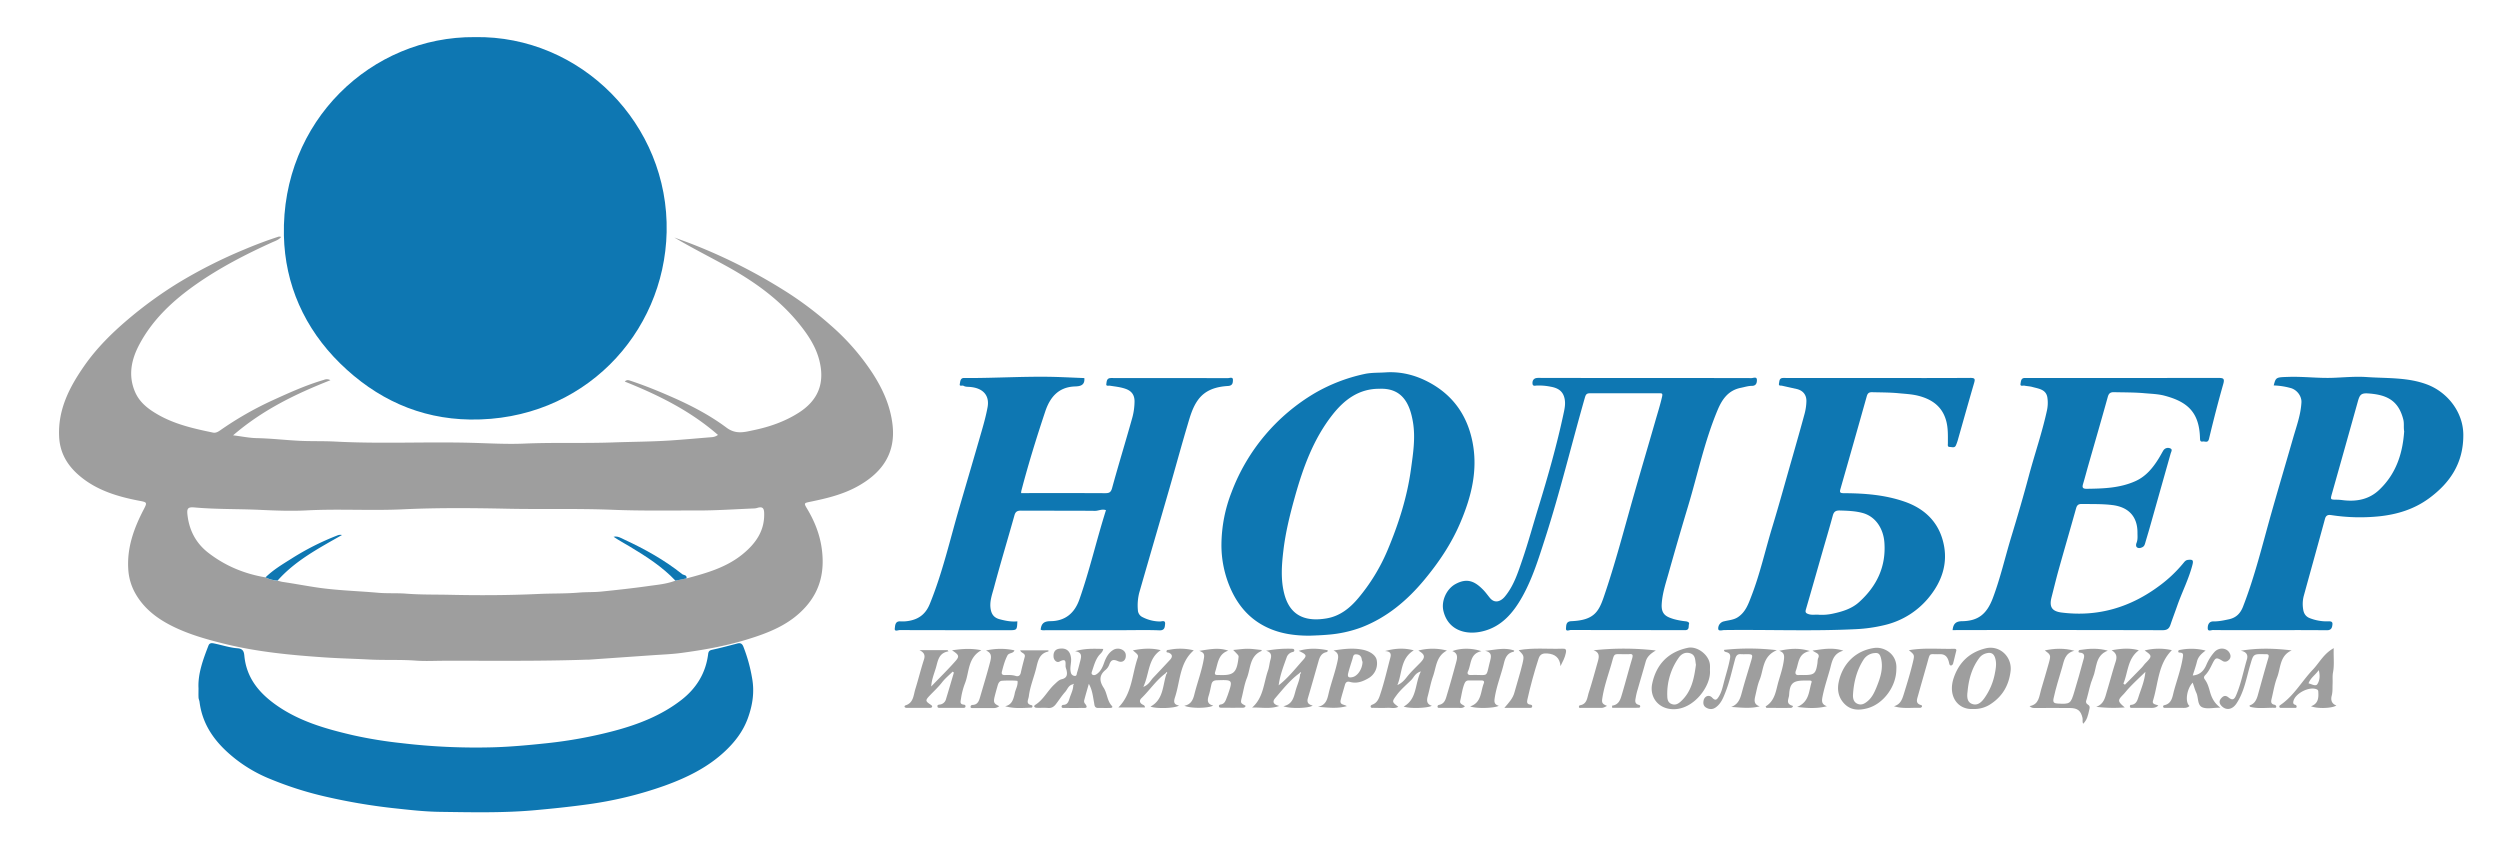 <?xml version="1.0" encoding="UTF-8"?> <svg xmlns="http://www.w3.org/2000/svg" id="Слой_1" data-name="Слой 1" viewBox="0 0 2280.77 792"> <defs> <style>.cls-1{fill:#9e9e9e;}.cls-2{fill:#0e77b2;}</style> </defs> <title>нольбер</title> <path class="cls-1" d="M655,396.78c-25.22-22-54.29-36.38-85-48.66,1.73-1.86,3.39-1.35,5.08-.79,12.42,4.12,24.53,9,36.52,14.27,18,7.83,35.48,16.83,51.12,28.5,8.69,6.5,16.45,4.11,24.76,2.36,14.48-3,28.39-7.8,41-15.8,17.75-11.23,24.14-26.77,19.15-47.27C744.4,316,736.72,304.74,728,294.14c-18.27-22.12-41.22-38.2-66.06-51.83-15.55-8.54-31.4-16.53-46.78-25.66,6,2.23,12,4.36,18,6.72a498.18,498.18,0,0,1,87,44.61,321.4,321.4,0,0,1,37.43,28.58,210.69,210.69,0,0,1,38.49,44c9.18,14.22,16.14,29.46,18.17,46.78,3.41,29-12.62,45.69-31.91,56.38-13.46,7.47-28.32,11-43.24,14.06-5.51,1.15-5.87,1.18-2.88,6.16,6.73,11.2,11.54,23.09,13.39,36,2.81,19.63-.55,37.62-14.08,53.12-14.76,16.92-34.6,24.45-55.14,30.68-19.13,5.81-38.81,9.23-58.58,11.91-9,1.21-18.12,1.52-27.19,2.16q-28.69,2-57.41,4c-.66.05-1.33,0-2,0-43.27,1.51-86.55.91-129.83,1-8.67,0-17.37.52-26-.12-14.12-1.05-28.26-.27-42.35-1-13.57-.73-27.16-1-40.71-1.93-31-2.1-61.78-5-92.07-12.55-15.64-3.89-31-8.21-45.5-15.21s-27-16.19-35.12-30.36A51,51,0,0,1,117,519c-1.17-19.62,5.22-37.16,14.06-54.14,3.4-6.53,3.17-6.65-4-8-19.84-3.81-39-9.52-54.71-22.95-10.81-9.23-17.66-20.56-18.4-35.39-1.24-24.86,9.41-45.36,22.94-64.77,11.24-16.11,25.06-29.85,40.09-42.55A374,374,0,0,1,162.76,258a445,445,0,0,1,59.87-30.29c10.08-4.26,20.27-8.14,30.67-11.53a4,4,0,0,1,3.22,0c-2.24,2.7-5.42,3.64-8.27,4.93-24.06,10.9-47.49,23-69.16,38.14-21.07,14.78-39.75,32-52,55.09-7.23,13.65-10.3,28-4,42.92,4.18,10,12.42,16.11,21.44,21.24,15.48,8.78,32.62,12.59,49.81,16.16,2.47.51,4.46-.65,6.45-2a306.12,306.12,0,0,1,46.9-27c15.65-7.13,31.32-14.29,47.9-19.14a6.41,6.41,0,0,1,5.86.35c-32,12.62-62,27.19-88.8,50.28,8.18,1,14.77,2.42,21.39,2.55,12.94.26,25.78,1.76,38.69,2.42,11.14.57,22.25.15,33.36.74,41.6,2.19,83.24,0,124.83,1.14,15.79.43,31.59,1.37,47.35.69,27-1.17,53.92-.1,80.84-1.06,17.73-.63,35.5-.66,53.21-1.84,12.53-.84,25-2,37.55-3A10.4,10.4,0,0,0,655,396.78ZM616.17,529.69l10.12-2c18.12-4.81,36.18-9.89,51.09-22,12.06-9.81,20.53-21.6,19.75-38.23-.21-4.3-2-5.21-5.69-4.27a14,14,0,0,1-2.89.64c-17.56.7-35.13,1.93-52.69,1.9-25.61-.05-51.21.41-76.85-.64-32.4-1.31-64.88-.29-97.33-1-31.25-.64-62.54-.92-93.84.56-29.4,1.39-58.87-.56-88.34,1-14,.72-28.2.16-42.34-.5-19.88-.92-39.82-.42-59.69-2.2-6.27-.56-7.16,1-6.39,7.26,1.7,13.93,7.79,25.43,18.92,34.07,15.46,12,33,19.26,52.25,22.47a26.1,26.1,0,0,0,11,2.95,38.22,38.22,0,0,0,4.29,1.14c11.07,1.61,22.06,3.76,33.16,5.34,18,2.56,36.17,3,54.24,4.61,8.57.75,17.19.14,25.84.83,12.87,1,25.86.73,38.8,1,27.24.62,54.51.51,81.75-.75,12.26-.57,24.59-.2,36.8-1.25,6.8-.58,13.6-.23,20.34-.92,14.26-1.45,28.52-3,42.7-5C599.59,533.5,608.15,532.85,616.17,529.69Z"></path> <path class="cls-2" d="M433.25,33.86c96.37-1.6,177.15,79.31,174.93,177.89-2.09,92.82-76.39,172.43-179.25,171-46.26-.66-85.78-19-118.66-51.25C277.73,299.51,260,259.54,259,214.88,256.72,110.4,339,33.05,433.25,33.86Z"></path> <path class="cls-2" d="M181.1,627.92c-.68-13.1,4.1-26.07,9.1-39,1-2.56,3.15-2.29,5-1.91,7.2,1.46,14.31,3.88,21.56,4.43,5.4.41,5.85,3.72,6.18,7.06,1.92,19.22,12.49,32.66,27.58,43.68C272,657.83,296.77,664.86,322,670.73A398.72,398.72,0,0,0,366.65,678a572.34,572.34,0,0,0,84.29,3.74c16-.51,31.9-2,47.81-3.69a407.15,407.15,0,0,0,61-11.14c22.33-5.89,43.67-14.15,62-28.43,13.5-10.5,22.15-24.41,24.29-41.75.34-2.7,1.35-3.45,3.92-4,7.67-1.64,15.25-3.72,22.85-5.69,2.7-.69,4.26.16,5.34,2.82a144.09,144.09,0,0,1,8,28.84c2.32,12.74.41,24.86-4,36.86-4.34,11.74-11.65,21.27-20.66,29.74-15.84,14.91-34.93,24.17-55,31.44A349.77,349.77,0,0,1,534.78,734c-15.5,2.12-31,3.73-46.61,5.14-28.89,2.61-57.78,1.91-86.65,1.52-14.59-.19-29.23-1.92-43.83-3.5a535.77,535.77,0,0,1-60.61-10.38,317.88,317.88,0,0,1-50.64-16.13A130.64,130.64,0,0,1,215.59,693c-17.41-13.55-30.68-29.82-33.56-52.68-.16-1.29-.82-2.53-.89-3.82C181,634.05,181.1,631.54,181.1,627.92Z"></path> <path class="cls-2" d="M989.25,344.92c.71,7.18-4.66,7.49-8.76,7.65-15.09.59-22.66,10.16-26.88,22.75-8,24-15.5,48.18-21.89,72.68a12.09,12.09,0,0,0-.13,1.86h5c23.83,0,47.66-.06,71.5.07,3.57,0,5.34-.48,6.47-4.61,5.71-20.9,12.1-41.61,17.94-62.47a58.83,58.83,0,0,0,2.55-17c-.12-5.61-2.68-9.11-8-11.05-4.68-1.69-9.59-2.13-14.44-2.91-1.28-.2-3.67.69-3.3-1.58.31-1.86.2-4.59,2.9-5.28a14.45,14.45,0,0,1,3.49-.13q52.24,0,104.49.07c1.61,0,4.75-1.46,4.62,1.74-.09,2.2,0,5.14-4.48,5.42-10.34.65-20.26,3.3-27,12.22-5.37,7.12-7.63,15.67-10.1,24-5.62,18.88-10.77,37.89-16.23,56.82-9.18,31.85-18.52,63.67-27.65,95.54a46.91,46.91,0,0,0-1.26,15.77,7.4,7.4,0,0,0,4.44,6.63,35.25,35.25,0,0,0,15.68,3.88c1.73,0,5.1-1.54,4.72,2.25-.28,2.72-.23,6-5.17,5.82-11.15-.45-22.32-.14-33.49-.14q-34.75,0-69.49,0c-1.79,0-3.65.42-5.37-.46.57-5.42,2.82-7.72,8.94-7.76,13.3-.08,22-7.21,26.41-19.87,9.39-26.68,15.63-54.26,24.23-81.42-3.76-1.3-6.79.68-10,.65-22.49-.23-45-.06-67.49-.2-3.36,0-5.06.85-6,4.27-6.16,22-12.78,43.81-18.67,65.85-1.81,6.79-4.57,13.71-2.74,21.11,1.06,4.29,3.67,6.75,7.94,7.87,5.3,1.4,10.6,2.47,16.12,1.9-.33,8.08-.33,8.08-7.86,8.08-33.17,0-66.33,0-99.49-.11-1.47,0-4.89,1.73-4.47-1.47.33-2.45.17-6.79,5.09-6.48a33.13,33.13,0,0,0,9.83-.87c8.43-2,13.74-7,17-15,11.58-28.38,18.33-58.23,26.87-87.53,6.89-23.64,13.86-47.26,20.66-70.92,2-6.93,3.88-13.93,5.19-21,2-10.94-4.25-17.76-16.62-18.59-1.83-.13-3.64,0-5.32-1-1.15-.64-4,1-3.38-1.76.46-2.23.39-5.74,4.44-5.34a4.17,4.17,0,0,0,.5,0c29.28.17,58.54-2,87.81-.81C975.32,344.33,982.28,344.65,989.25,344.92Z"></path> <path class="cls-2" d="M1194.54,579.94c-12.56,0-25.69-1.53-38.11-7.31-15.89-7.39-26.56-19.52-33.64-35.36a98.28,98.28,0,0,1-8.46-40.73,134,134,0,0,1,9.29-47.66,177.69,177.69,0,0,1,76.11-90.35,155.08,155.08,0,0,1,45-17.31c6.29-1.4,12.83-1.06,19.25-1.49,14-.93,27.06,2.39,39.22,8.8,21.73,11.46,34.92,29.57,39.95,53.6,5.51,26.33-.72,50.92-11,75-8.1,19-19.57,36-32.64,51.73-15.68,18.93-34.26,34.55-57.5,43.51a112.8,112.8,0,0,1-30.72,6.69C1206,579.52,1200.73,579.74,1194.54,579.94Zm64.23-225.26c-19.15-.2-32.54,10.19-43.28,23.89-17.35,22.14-26.77,48.28-34.23,75-4.44,15.92-8.42,32-10.39,48.54-1.59,13.33-2.58,26.6.8,39.68,5.59,21.62,21.34,25.25,38.43,22.4,12.1-2,21.31-9.18,29.26-18.74a171.26,171.26,0,0,0,26.28-42.94c10.12-24,18.07-48.63,21.61-74.56,1.94-14.22,4.19-28.42,1.81-42.79C1286.26,368.29,1279.31,353.93,1258.77,354.68Z"></path> <path class="cls-2" d="M1713.13,344.86c28.16,0,56.32.1,84.48-.1,4.24,0,4.42,1.11,3.38,4.66-5.11,17.49-10,35-15,52.56a41.64,41.64,0,0,1-1.53,4.17c-1.17,2.88-3.69,1.6-5.65,1.62-2.34,0-1.73-2-1.74-3.36,0-7,.28-13.91-1.61-20.71-3.64-13.11-13.27-19.62-25.66-22.7-5.73-1.42-11.7-1.68-17.6-2.25-8.12-.78-16.22-.72-24.34-.94-2.91-.07-4.07,1.13-4.81,3.75q-11.85,42.18-23.93,84.28c-1,3.37-.44,4.08,3,4.1,18.83.08,37.52,1.48,55.51,7.74,19.85,6.92,32.63,20.57,36.1,41.31,2.76,16.44-2.58,31.47-12.78,44.52a73.81,73.81,0,0,1-41.69,26.76,138,138,0,0,1-25.83,3.71c-40.1,2-80.22.31-120.32.83-1.92,0-5.35,1.29-5.55-1.1a6.6,6.6,0,0,1,5.3-6.86c4.26-1.09,8.75-1.24,12.64-3.81,7.13-4.71,9.66-12.33,12.47-19.64,7.87-20.41,12.57-41.8,18.93-62.69,6.32-20.71,12-41.61,18-62.44,3.91-13.73,7.84-27.46,11.56-41.25a48.8,48.8,0,0,0,1.53-10.7c.24-6-3.09-10.09-8.85-11.43-4.47-1-9-2-13.43-3-1.25-.28-3.24.52-2.71-2.16.41-2.09.23-4.47,3.12-4.87a27,27,0,0,1,3.49,0Zm-53.49,216a46.38,46.38,0,0,0,12.32-1c8.8-1.86,17.42-4.49,24.16-10.59,16.1-14.56,24.75-32.48,23-54.68-.94-11.88-7.58-23.33-20-26.64-6.74-1.8-13.64-2-20.58-2.22-3.85-.11-5.5,1.08-6.48,4.69-3.09,11.39-6.47,22.7-9.72,34-4.92,17.19-9.78,34.39-14.8,51.54-.74,2.51-.17,3.44,2.24,4.25C1653.07,561.38,1656.37,560.46,1659.64,560.87Z"></path> <path class="cls-2" d="M1781.37,574.88c.58-5.59,2.8-8.08,8.58-8.15,14.8-.19,22.66-6.56,28.16-21.17,6.91-18.32,11.19-37.43,16.89-56.11,5.59-18.37,11-36.81,15.94-55.36,5.35-20,12.15-39.53,16.54-59.78a32.71,32.71,0,0,0,.4-11.35c-1.05-7.78-7.93-8.3-13.69-9.91-2.35-.66-4.87-.72-7.28-1.2-1.36-.26-4.09,1-3.56-1.8.39-2.08.35-5.37,4.1-5.19,1,.05,2,0,3,0q86.74,0,173.48-.06c4.34,0,5.82.44,4.39,5.48-4.72,16.56-9,33.26-13,50-1,4.26-3.72,2.15-5.74,2.52-2.47.45-2.44-1.41-2.5-3.19-.69-23.25-11.07-33-32.36-38.62-5.87-1.55-12-1.69-18.1-2.24-9.29-.84-18.56-.72-27.84-.95-3.4-.09-4.9.95-5.84,4.36-5.79,20.87-11.85,41.67-17.8,62.5-1.58,5.52-3,11.07-4.66,16.58-.91,3.05-.91,4.75,3.25,4.7,15.07-.19,30-.61,44.15-6.86,9.71-4.29,16-11.93,21.38-20.57,1.49-2.38,2.8-4.86,4.22-7.28a5,5,0,0,1,6.53-2.13c2.27.93.75,3.07.27,4.75Q1970.63,448,1961,482.11c-1.25,4.43-2.62,8.81-3.89,13.23-.46,1.61-.92,3.07-2.66,3.9s-3.42,1.12-4.75.19-1-3-.48-4.21c1.23-3.1.8-6.24.82-9.36,0-14.64-8.18-23.27-22.89-25.08-9.36-1.16-18.69-.84-28-1-3.12,0-4.33,1.18-5.12,4-5.22,18.65-10.65,37.24-15.87,55.89-2.34,8.37-4.35,16.83-6.52,25.25-2.28,8.86.41,12.82,9.33,13.93,33.32,4.16,63-4.84,89.6-24.83a121.55,121.55,0,0,0,21.49-20.48c1-1.23,2-2.51,4-2.75,4.34-.52,5.22.25,4.13,4.48-3.35,13-9.52,24.88-13.92,37.45-2,5.75-4.19,11.44-6.13,17.21-1.19,3.53-3,5-7.16,5q-93.24-.25-186.48-.11Z"></path> <path class="cls-2" d="M2074.32,351.64c2-7.57,2-7.45,13.87-7.81,13.47-.42,26.9,1.36,40.32.85,10.28-.39,20.59-1.4,30.82-.68,18.34,1.28,37,.08,54.73,6.7,18.36,6.84,33.07,24.85,33.24,45.77.2,25.44-11.58,43.66-31.2,58.1-13.39,9.86-28.53,14.59-44.91,16.41a172.91,172.91,0,0,1-44.48-1.06c-2.76-.41-4.71.16-5.58,3.33-6.43,23.58-13,47.13-19.47,70.7a29.4,29.4,0,0,0-.48,11.81c.5,3.68,2.16,6.72,6.14,8.22a42.35,42.35,0,0,0,15.91,2.9c2.09,0,5-.51,4.68,2.76-.26,2.58-.77,5.37-5,5.33-21.83-.2-43.66-.09-65.49-.09-12.84,0-25.67.07-38.5-.1-1.59,0-4.64,1.58-4.77-1.37s.85-6.55,5.11-6.49c4.84.07,9.46-.92,14.15-1.93,6.68-1.42,10.54-5.42,12.93-11.57,10.79-27.77,17.76-56.69,25.84-85.28,6.48-22.9,13.29-45.7,19.85-68.58,3.08-10.71,7-21.21,7.59-32.55.29-5.47-4-11.6-10.24-13.11A66.47,66.47,0,0,0,2074.32,351.64Zm119,41.69c-.61-3.57.12-7-.75-10.52-4.47-17.92-15.62-22.68-31.72-23.86-6.66-.49-8,1-9.73,7.16q-11.7,41.94-23.55,83.83c-1.68,5.94-1.79,5.88,4.52,5.94a43.06,43.06,0,0,1,4.93.38c12.45,1.59,24.07-.38,33.53-9.34C2185.94,432.36,2192,413.8,2193.36,393.33Z"></path> <path class="cls-2" d="M1501.35,344.86c32.16,0,64.33,0,96.49.09,1.72,0,5.07-1.75,5,1.86,0,2.25-.55,5.23-4.57,5.22-3.37,0-6.76,1.12-10.13,1.79-11.33,2.27-17,10.33-21.15,20.24-11.87,28.31-18.1,58.32-26.89,87.56q-9.15,30.4-17.74,61c-2.66,9.46-5.86,18.78-6.38,28.8-.48,9.39,4.57,11.34,10.91,13.36a68.53,68.53,0,0,0,11.1,2.06c1.71.24,3.44.95,2.9,2.54-.63,1.88.54,5-2.82,5.47a21.44,21.44,0,0,1-3,0c-34,0-68,0-102-.11-1.44,0-4.7,1.81-4.39-1.57.24-2.61-.13-6.25,4.9-6.46,20.27-.83,24.82-8.28,29.51-21.93,10.35-30.13,18.36-61,27.07-91.62,6.51-22.89,13.3-45.71,19.87-68.58,2.17-7.57,4.58-15.07,6.32-22.78.68-3-.26-3-2.43-3q-31.76,0-63.5,0c-2.85,0-3.7,1.09-4.5,3.91-12.23,42.76-22.61,86-36.28,128.41-5.84,18.07-11.38,36.23-20.63,52.89-8.32,15-19.11,27.87-36.64,32-15.49,3.67-31.35-1.26-35.51-18.58-2.19-9.11,2.77-20,10.79-24.48,11.08-6.15,18.11-2.34,25.47,5.14,2.19,2.23,4,4.81,6,7.25,4.87,6,10.54,2.85,13.81-1.1,8.19-9.88,11.94-22,16-33.79,5.31-15.53,9.61-31.41,14.44-47.11,8.88-28.86,17.13-57.9,23.39-87.45.78-3.7,1.52-7.79.64-12.11-1.36-6.72-5.67-9.65-12.29-10.9a53.85,53.85,0,0,0-13.31-1.13c-1.42.09-3.54.86-3.7-1.93-.14-2.52.92-4.27,3.28-4.88a18.12,18.12,0,0,1,4.49-.14Z"></path> <path class="cls-1" d="M978.61,624.38c-3.8.73-4.7,4.47-6.83,6.86-3.07,3.44-5.6,7.37-8.4,11.06-1.79,2.36-3.9,3.86-7.18,3.58-3.47-.29-7,0-10.48-.14-1.89-.1-3.22-1.43-1.14-2.75,7.52-4.77,11.21-13,17.58-18.8,2-1.81,3.81-3.91,6.45-4.52,5.15-1.2,5.31-4.6,4.31-8.69a14.72,14.72,0,0,1-.79-2.86c-.13-3.64,1.06-8.09-5.55-4.54-2.43,1.3-5.17-1.22-5.41-4.32-.28-3.56.89-6.71,5-7.39,6.87-1.15,10.56,2.33,11,9.31.25,4.11-1.36,8.08-.24,12.25a3.79,3.79,0,0,0,3.23,3.19c2.33.41,2.07-1.88,2.46-3,1.14-3.44,1.91-7,2.86-10.5,1.12-4.13,1.94-8.11-4.67-9,8.75-2.68,17.06-2.32,25.67-2.1-.4,3-2.9,4.49-4.34,6.49-3,4.17-4.2,9-5.81,13.64-.37,1.09-1.06,2.76.57,3.51,1.25.57,2.52.11,3.72-.73,3.6-2.53,5.23-6.22,6.64-10.18,1.67-4.7,3.93-9.12,8.39-11.84s10.93-.31,11.4,4.32c.51,4.94-2.77,7.9-7.28,5.88-4.14-1.85-6.21-1.1-7.71,3.07a11.54,11.54,0,0,1-3.35,4.88c-6.09,4.9-5.8,10.31-1.9,16.29,3.36,5.14,3.12,11.88,7.54,16.63,1.32,1.42-.39,1.88-1.6,1.89-3.66.05-7.33,0-11,0-3.47,0-3.21-2.88-3.62-4.93-1.1-5.63-1.55-11.42-4.78-17.08-1.5,5.28-2.91,10-4.15,14.77a3.68,3.68,0,0,0,.3,2.87c4.59,5.45-.53,4.24-3,4.33-5.32.17-10.65.06-16,0-.77,0-1.82.15-2-1a1.55,1.55,0,0,1,1.41-1.76c4.5-.07,5.08-3.73,6.1-6.75,1.26-3.73,3.19-7.32,3.13-11.43.19-.23.59-.6.54-.67C979.22,623.53,978.92,624.05,978.61,624.38Z"></path> <path class="cls-1" d="M1167,624.83c8.29-6.51,14.74-14.82,21.69-22.59,3.85-4.29,3.25-5.12-3.84-8.45,9.1-2.72,17.7-2.3,26.37-.56.31,1-.42,1.58-1.21,1.75-4.41.95-6,4.29-7.07,8.11-3.22,11.3-6.4,22.61-9.74,33.87-1.18,4,.59,5.88,4.39,6.71-3.23,2.58-21.13,3.06-26.74.59,8.73-1.77,9.58-8.86,11.38-15,1.38-4.73,3.62-9.26,3.9-14.31.65-.53,1-1.11.32-1.88l-1.1,1.21c-8.62,6.36-15.17,14.76-22.06,22.76-3.12,3.63-.73,5.93,3.76,7-8.37,3.09-16.56,1.12-24.75,1.5,10.5-9.16,10.5-22.47,14.57-34,1.09-3.08,1.24-6.48,2.18-9.61,1.18-3.91.91-6.91-4-8.23a106.09,106.09,0,0,1,23.8-1.82c.85,0,1.73.18,1.92,1.17.25,1.32-.67,1.59-1.74,1.86a7.41,7.41,0,0,0-5.23,4.93c-2.89,8.08-6,16.1-7.16,24.7-.09.23-.19.46-.29.69Z"></path> <path class="cls-1" d="M1063.39,614.24c-8.63,6.37-14.49,15.43-22.11,22.79-1.87,1.8-1.82,4.12,1,5.7.83.46,2.27.81,2.24,2.7H1020.3c12.59-12.57,12.34-30,17.62-45.21.87-2.53,0-3.26-4.41-6.86,8.66-1.78,17-2.29,25.45-.2-11.79,7.71-10.26,21.55-15.9,33.5,5.11-2,6.52-5.74,9-8.36,5.16-5.39,10.25-10.85,15.33-16.32,2.49-2.67,2.46-5-1.21-6.53-.84-.34-2.22.1-1.92-1.47.24-1.28,1.48-1,2.42-1.17a51.32,51.32,0,0,1,22.41.5c-13,11.15-12.27,28-17.07,42.63-1.18,3.6-1.75,6.89,3.58,7.68-3.14,2.6-20.82,3.15-26,1,12-6.45,11-19.17,14.52-29.74.65-.53,1-1.11.32-1.88Z"></path> <path class="cls-1" d="M1293.94,593.51a51.68,51.68,0,0,1,26.11,0c-9.86,5.09-9.7,15.09-12.66,23.38-2.1,5.9-3.17,12.15-4.83,18.21-1.08,3.93-1.08,7.27,3.72,8.8-4,2.27-20.72,2.69-25.7.7,12.53-7,10-20.7,15.71-32.1-5.33,1.65-6.34,5.43-8.72,7.79-4.59,4.56-9.62,8.74-13.5,14-4.37,5.91-4.31,6,1.6,10.53-3.2,1.87-6.56.78-9.73.93-4.32.2-8.66.07-13,0-.92,0-2.18.33-2.48-1-.21-.9.58-1.57,1.37-1.84,5.38-1.86,6.56-7,8-11.35,3.14-9.72,5.48-19.7,8.07-29.59.92-3.51,2.67-7.54-4.35-8,9.18-2.53,17.46-3,26.28-.66-12.32,7.43-10.43,21-15,31.66,3.88-1.57,6.45-4.47,8.71-7.36,3.61-4.62,7.88-8.53,11.92-12.71C1300.55,599.71,1300.36,597.26,1293.94,593.51Z"></path> <path class="cls-1" d="M1969.06,643.66c-2.8,2.62-5.82,2.14-8.7,2.15q-7.48,0-15,0c-.93,0-2.14.19-2.25-1.25,0-.66.24-1.46,1-1.5,5-.29,6-4.6,7.09-8,2.22-6.82,5.21-13.5,6.07-22.12-5.85,5.72-11,10.38-15.61,15.44-1.66,1.81-3.17,3.82-4.91,5.59-4.89,5-4.86,5.9,1.69,11.43a133.88,133.88,0,0,1-26.08-.56c7.28-2.49,8.17-8.84,9.9-14.55,2.68-8.84,5-17.79,7.84-26.58,1.43-4.4,1-7.75-3.68-10.44,8.71-1.66,16.81-2.26,24.86,0-10.46,7.71-9.75,20.15-14.1,30.36l1.41,1.07c5.1-5.19,10.21-10.36,15.28-15.58,1.26-1.3,2.25-2.86,3.52-4.15,6.14-6.24,6.13-6.7-.84-11.54a52.79,52.79,0,0,1,24.88-.25c-12.58,12.4-12.34,30.17-17.22,46C1963.15,642.77,1966.86,642.52,1969.06,643.66Zm-31.57-17.73-.14.29.22,0Z"></path> <path class="cls-1" d="M850,625.83c7.32-7.62,14.89-15,21.86-22.94,3.69-4.21,2.89-5.6-3.33-9.6,8.84-1.33,17.36-2,26.76-.07-12.62,7-10.88,20.12-15,30.35a64.19,64.19,0,0,0-3.58,13.9c-.46,2.8-1.21,5,2.61,5.39.94.1,1.6.58,1.53,1.57-.1,1.38-1.25,1.36-2.23,1.36q-10.49,0-21,0c-1,0-2.19.11-2.37-1.21-.24-1.73,1.16-1.65,2.31-1.82a6.66,6.66,0,0,0,5.53-5.1c2.43-8,4.77-16,7.15-24.07l-1.13-.86c-3.28,3.26-6.94,6.23-9.75,9.86-3.28,4.25-7.19,7.82-10.86,11.66-4.51,4.73-4.48,5.33.78,8.79.51.33,1.2,1,1.15,1.43-.16,1.25-1.29,1.32-2.31,1.32-7,0-14,0-21,0a2.4,2.4,0,0,1-1.7-.62c-.55-.66.12-1.48.61-1.63,7.38-2.26,7.29-9.16,9-14.76,2.81-9,5-18.13,7.92-27.08,1.44-4.5-.35-6.67-4.16-8.58h25.65l.89,1.1c-9.29,1.54-9.65,9-11.63,15.47-1.61,5.2-3.65,10.3-4.08,15.81-.1.24-.19.47-.29.7Z"></path> <path class="cls-1" d="M1865.49,593.35c8.89-1.77,17.35-2.28,27,.35-8.76,2.15-9.42,9.08-11.23,15.27-2.74,9.37-5.72,18.66-7.78,28.22-.75,3.47.37,4.49,3.63,4.66,11.41.62,12,.34,15.3-10.76,2.79-9.34,5.53-18.69,8-28.11.79-3,2.86-7.28-3.3-7.65-.74,0-1-.7-.8-1.47.33-1,1.24-.91,2-1,8-1.23,16-1.65,24.66.74-11.79,4.44-9.94,16-13.58,24.47-2.64,6.19-3.76,13-5.64,19.54-.37,1.28-1.07,2.5-.37,3.82.87,1.67,3.65,1.63,2.92,5-1.62,7.46-2.25,10-5.72,13.83-1.15-1.67-.29-3.55-.68-5.25-1.53-6.63-4.38-9-11.46-9.1-10.62-.11-21.23,0-31.85,0-1.69,0-3.35,0-5-1.72,8.77-1.49,8.7-9,10.54-15.13,2.44-8.23,4.9-16.47,7.19-24.75C1871.11,597.79,1870.86,597.34,1865.49,593.35Z"></path> <path class="cls-1" d="M1610.76,644.49c8.89-5.34,9.4-14.87,11.9-23.25,1.87-6.28,3.93-12.53,4.8-19.2.58-4.43.09-6.78-4.28-8.31,9-1.89,17.6-2.93,28,.22-10.91,2.16-10.07,11-12.7,17.66-1,2.65-.59,4.6,3,4.23a37.92,37.92,0,0,1,4,0c9.69,0,11.11-1.18,12.55-10.62.25-1.63.08-3.28.77-4.88,1.85-4.27-2.39-4.55-5.2-6.83,9.48-1.3,18.07-3.08,28.11.11-9.79,2.65-10.42,10.56-12.38,17.51-2.29,8.11-5,16.11-6.63,24.42-.85,4.23-.83,7.07,4,8.75-8.81,2.23-17.29,1.86-27.15.66,11.18-4.68,10.62-14.41,13.12-22.47.45-1.45-.8-1.58-1.79-1.62-1.5-.06-3,0-4.5,0-10.66,0-13.57,2.52-14.16,13.2-.19,3.32-3.51,7.86,2.87,9.74,1.44.42-.13,2-1.34,2-7.42.08-14.84,0-22.26,0Z"></path> <path class="cls-1" d="M1094.17,593.76c8.88-1.29,17.32-3.31,26.36-.16-9.23,3.11-9.41,11.67-11.81,19-.88,2.7,0,3.31,2.41,3.19a4.17,4.17,0,0,1,.5,0c13.91.62,16.65-1.79,18.31-16.1.18-1.59.18-1.59-4.91-6.72,4.46-.39,8.87-1.1,13.27-1.09,4.24,0,8.49.72,12.74,1.13-.09.37-.07.86-.24.93-10.92,4.69-9.79,16-13.26,24.65-2.2,5.48-3.1,11.48-4.54,17.26-1.37,5.52-1.35,5.53,3.36,8-.2,1.43-1.39,1.79-2.47,1.81-6.5.08-13,.06-19.49,0-1,0-2.16,0-2.37-1.29-.15-.93.59-1.52,1.5-1.64,3.65-.48,4.56-3.39,5.61-6.19.29-.78.63-1.53.9-2.32,4.85-14.19,4.85-14.11-10-13.6-2.88.1-4.29,1.22-4.89,3.84-.77,3.38-1.37,6.82-2.42,10.11-1.35,4.24-1.55,7.78,4.13,9.15-5,2.63-20.7,2.69-26.41.13,6.07-1.09,8-5.53,9.15-10.26,2.79-11.2,7-22,8.81-33.5C1099.08,595.84,1097.19,595.1,1094.17,593.76Z"></path> <path class="cls-1" d="M1336.41,644.41c-2,2-4.26,1.36-6.35,1.38-5.49.08-11,0-16.48,0-.76,0-1.79.24-2.08-.85a1.51,1.51,0,0,1,1.26-1.85c5.38-1,6.21-5.57,7.42-9.58,3-9.94,5.79-20,8.47-30,1-3.76,1.39-7.62-3.66-9.48,7.33-2.9,18-2.94,26.51.06-10.66,2.26-9.14,11.76-12.26,18.38-.9,1.91-.15,3.45,2.55,3.36,17-.58,13.48,3.26,17.51-12.34,1.11-4.29,2.27-8.36-4.49-9.75,9.23-.84,17.73-3.35,26.55-.27a1,1,0,0,1-.74,1.19c-5.67,1.19-7.44,5.69-8.58,10.43-2.52,10.43-6.62,20.41-8.32,31.1-.62,3.91-.76,6.49,3.65,7.72-4.07,2.29-20.9,2.69-26.16.55,10.55-3.46,9.41-13.38,12.46-21,.82-2-.36-2.69-2.21-2.69H1340c-2.1,0-3.19,1-4,3-2,5-2.57,10.24-3.79,15.37C1331.41,642.49,1334.65,642.64,1336.41,644.41Z"></path> <path class="cls-1" d="M899.52,593.47a59.42,59.42,0,0,1,25.94-.17c-.94,3.13-5,2-6.38,4.72-2.41,4.63-3.7,9.56-5,14.51-.62,2.31.12,3.36,2.66,3.32,3.3-.06,6.59-.22,9.87.82,2.29.73,4.09-.16,4.69-3,1-4.83,2.34-9.59,3.57-14.37.91-3.52-3.33-3.28-4.14-6H956.5c0,.55,0,1.1-.12,1.11-7.65,1.52-9.35,7.86-10.77,14-2.09,9-5.88,17.6-7,26.85-.35,3-3.28,6.94,2.63,8.13,1,.19.9,2.16-.23,2.2-7.93.28-15.93,1.09-24-1.29,5.84-1.23,7.24-5.61,8.41-10.16.29-1.12.43-2.28.78-3.37,1-3.1,2.55-6.09,2.1-9.47-.08-.6-14.2-.58-15.32,0-1.65.82-2.29,2.41-2.77,4-1,3.48-2,7-2.86,10.52-1.17,5-.54,6.19,4.26,8.41a7.4,7.4,0,0,1-4.49,1.72c-6.5,0-13,0-19.49,0-.92,0-2.23.22-2.2-1.24a1.74,1.74,0,0,1,1.7-1.58c5-.14,6.05-3.87,7.14-7.62,3.08-10.62,6.35-21.19,9.11-31.91C904.56,599,904.72,595.66,899.52,593.47Z"></path> <path class="cls-1" d="M1470.68,643.79c6.44-.83,7.72-5.93,9.12-10.67,3.2-10.76,6-21.62,9.23-32.39.87-2.94.67-4.44-2.85-3.93a20.82,20.82,0,0,1-2.5,0c-12.75.29-10.2-2.31-14,10.44-3,10.11-6.52,20.09-8,30.67-.58,4.08,1.36,4.68,4.4,6.09-2,1.08-3.38,1.8-5.06,1.8-6.16,0-12.32,0-18.49,0-.75,0-1.83.31-2.08-.74-.11-.47.41-1.54.75-1.59,6.83-1,6.75-7,8.24-11.59,3.07-9.41,5.62-19,8.32-28.53,1.18-4.17,1.73-8.21-4-10.08a254.39,254.39,0,0,1,56.86.16c-4.16,2.52-7.87,5.26-9.23,10.13-2.36,8.44-4.87,16.84-7.28,25.28a54.22,54.22,0,0,0-1.67,6.73c-.46,3-1.84,6.48,2.93,7.57a1.29,1.29,0,0,1-.33,2.55c-8.07.07-16.14.05-24.21.05C1470.79,645.09,1470.73,644.44,1470.68,643.79Z"></path> <path class="cls-1" d="M2025.7,645.6c-6.7,0-12.29,1.47-16.51-.32-4.65-2-3.4-8.74-5.43-13.15-1.36-2.94-2.21-6.12-3.35-9.35-5.5,5.75-7.2,17.85-2.91,21.28-2.15,2.11-4.79,1.75-7.31,1.75q-7.25,0-14.49,0c-.78,0-1.73.2-2.17-.75a1.19,1.19,0,0,1,.7-1.64c7.41-1.47,7.66-8,9.14-13.33,2.8-10.17,6.47-20.1,8.07-30.62.4-2.62.29-3.77-2.35-4.07-.79-.08-1.82.14-1.84-1.06,0-1.4,1.12-1.32,2.1-1.51a52.33,52.33,0,0,1,22.84.7c-3.81,2.83-6.85,5.66-7.89,10.05-1,4.13-2.45,8.15-3.85,12.68,7-.57,10.33-4.76,12.5-9.87a42.26,42.26,0,0,1,7.08-11.31c4.5-5.18,12.35-4.16,14.52,1.71a4.68,4.68,0,0,1-1.69,5.72,4.27,4.27,0,0,1-5.45.32c-5.45-3.35-6.16-3-9,2.62-1.84,3.73-3.63,7.49-6.59,10.5-1.25,1.26-1.47,2.44-.34,3.93,2.54,3.38,3.64,7.39,4.74,11.37C2017.75,636.56,2020,641.41,2025.7,645.6Z"></path> <path class="cls-1" d="M1800,646.82c-14,.79-23.22-11.85-17.58-28.46,4.78-14.08,14.44-23.38,29.28-26.92,12.8-3,24.21,7.92,22.55,21.06-1.58,12.51-7.08,22.28-17.39,29.31A27,27,0,0,1,1800,646.82Zm-5.1-15.11c-.45,4.41-.25,8.94,4.45,10.56s8.17-1.44,10.83-5.09A57,57,0,0,0,1820,614c.87-4.51,1.65-9,.18-13.71-1.4-4.55-4.35-5.25-8-4.28a11.31,11.31,0,0,0-6.46,4.24C1798.67,609.67,1795.93,620.37,1794.94,631.71Z"></path> <path class="cls-1" d="M1730.05,610.48c0,15.72-11.73,31.79-26.56,35.72-8,2.11-15.67,1.9-21.71-5.1-4.72-5.48-5.7-12-4.37-18.58,3.46-17.16,15.77-29.15,32.81-31.42C1718.72,590,1731.07,596.43,1730.05,610.48Zm-19.53-14.7a13.17,13.17,0,0,0-10.58,6.32c-6.08,9.6-8.73,20.27-9.42,31.39-.2,3.15.27,7.16,4.36,8.7,3.59,1.36,6.26-.3,9-2.53,4-3.34,6.12-7.91,8-12.48,3.42-8.4,6.41-17,4.24-26.37C1715.35,597.8,1714.38,595.31,1710.52,595.78Z"></path> <path class="cls-1" d="M1560,611.64c1.14,14.27-15,36.21-34.18,35.36-13.57-.61-21-11.58-18.51-23.27,3.74-17.62,14.53-28.9,32.49-32.72,8.69-1.85,19.63,6.61,20.19,15.64C1560.13,608.31,1560,610,1560,611.64Zm-12.81-5.26c-.75-4.11-.21-8.83-5.25-10.39-4.31-1.33-7.94.48-10.4,4a57.08,57.08,0,0,0-10.48,34.91c.08,2.95.47,6,3.91,7.35s6-.08,8.51-2.37C1543.35,630.82,1545.57,618.7,1547.23,606.38Z"></path> <path class="cls-1" d="M1572.79,592.9a213.7,213.7,0,0,1,48.25.28c-13.29,5.53-11.88,17.68-15.71,27-1.86,4.54-2.74,9.51-3.87,14.34-.91,3.93-1.87,8.06,3.93,9.87-8.71,2.31-17.18,1.09-26,.57,7.4-2.77,8.56-9,10.23-15.14,2.48-9.07,5.33-18,8-27.08,1.67-5.7,1.46-5.93-4.61-5.93a42,42,0,0,1-4.49,0c-3.29-.35-4.63,1.2-5.49,4.29-2.84,10.18-5,20.57-8.89,30.43-2,5.12-4,10.26-8.68,13.7-2.82,2.1-5.79,2.14-8.86.38-2.64-1.53-2.9-3.94-2.4-6.5.8-4.07,5-5.69,7.76-2.7,3,3.21,4.34,2,6.18-1,2.49-4,3.45-8.58,4.6-13,1.86-7.17,4.18-14.21,5.54-21.54.71-3.85-.41-5.18-3.59-6C1573.87,594.64,1573,594.56,1572.79,592.9Z"></path> <path class="cls-1" d="M2052.3,643.54c4.5-1.33,6.34-5.07,7.53-9.32,3.16-11.29,6.22-22.61,9.57-33.83.85-2.86.19-3.71-2.54-3.57-.33,0-.66,0-1,0-10.36-.23-10-.11-12.94,9.77-3.58,12-5.45,24.63-12.67,35.37-3.73,5.55-9.53,6.49-13.72,1.85-2.16-2.4-2.08-4.68.1-7,2-2.17,3.86-2.62,6.43-.56,3.51,2.83,5.21,2.2,7-2,4.51-10.53,6.58-21.8,9.83-32.71,1.28-4.31-.74-7-5.61-7.86,15.45-2.66,30.75-2.22,46.45-.32-11.06,4.86-9.94,16-13.27,24.56-2.43,6.26-3.44,13.07-5.06,19.64-.61,2.45-.79,4.72,2.53,5.36a2,2,0,0,1,1.7,1.61c.15.8-.43,1.24-1.17,1.21-7.27-.26-14.6,1-21.82-.71C2053.11,644.9,2052.25,644.83,2052.3,643.54Z"></path> <path class="cls-1" d="M1216.57,593.45c9.07-1.44,17.71-2.5,26.51-.74,6.45,1.28,11.87,4.76,12.87,9.31a15.57,15.57,0,0,1-7,16.44c-5.3,3.15-11,5.52-17.43,3.64-2.32-.68-3.84.26-4.5,2.63-1.29,4.62-2.76,9.19-3.9,13.85s3.14,3.91,5.59,5.62c-8.68,2.5-17.36,1.34-26.36.65,8.38-1.66,8.77-8.55,10.3-14.42,2.36-9.1,5.61-17.93,7.57-27.17C1221.21,598.85,1221.45,595.6,1216.57,593.45Zm26.48,10.45a14.86,14.86,0,0,1-.76-2.65c-.45-3.06-2.57-4.25-5.22-4.31s-2.65,2.5-3.22,4.31c-1.28,4.09-2.64,8.17-3.74,12.31-1.07,4,0,5.05,3.92,4.15C1238.58,616.65,1242.84,610.45,1243.05,603.9Z"></path> <path class="cls-1" d="M2129.1,591.31c-.35,7.94.68,15-.66,22.07-.66,3.49-.22,7-.39,10.45s.16,7.24-.82,10.89-.23,7.33,4.26,8.89c-3.76,2.65-17.39,3.14-23.15.7,6.31-2.24,7-7.1,6.69-12.43-.06-1.13.11-2.27-1.29-2.92-6.89-3.21-20.45,3.89-21.56,11.28-.26,1.72.47,2.38,2,2.82a1.65,1.65,0,0,1,1,2c-.3,1.07-1.36.7-2.1.71-3.83,0-7.66,0-11.5,0-.77,0-1.79.22-2.09-.85s.54-1.46,1.22-1.93c12.21-8.46,19.34-21.58,29.32-32.08C2116,604.62,2119.94,596.34,2129.1,591.31Zm-23,32.13c2.86.66,6.52,3,8,.75,2.24-3.31,2.67-7.82,1.31-12.85C2112.33,615.79,2108,618.28,2106.07,623.44Z"></path> <path class="cls-1" d="M1385.5,593.14c13.5-2.42,26.66-.86,39.75-1.34,3-.11,4,.44,3.26,4-.84,4.14-2.71,7.67-4.85,11.9-.62-7.69-5.05-11-11.91-11.52-3.75-.3-6.68.32-8.07,4.6q-6.06,18.66-10.32,37.8c-.53,2.4,0,3.95,2.65,4.24,1.09.12,2,.47,1.81,1.79s-1.43,1.19-2.39,1.19c-7.3,0-14.6,0-23,0,4.12-4.73,7.76-8.64,9.19-14,2.34-8.77,5.25-17.41,7.32-26.24C1390.67,598.18,1390.28,598.09,1385.5,593.14Z"></path> <path class="cls-1" d="M1727.88,644.3c6.31-1.75,7.67-6.89,9.26-12,2.88-9.31,5.74-18.62,8-28.11,1.59-6.69,1.61-6.68-3.65-11,13.94-2.45,27.66-.91,41.31-1.3,1.31,0,2.31.34,1.88,2-1,3.85-1.83,7.72-2.88,11.54a2.59,2.59,0,0,1-1.62,1.67c-1.57.24-1.77-1.38-2-2.33-1-4.62-3-8.15-8.48-7.94-10.36.38-8.48-2.38-11.7,9-2.71,9.55-5.47,19.08-8.12,28.65-.94,3.43-2.74,7.27,2.77,8.78a1.06,1.06,0,0,1,.69,1.57,2.25,2.25,0,0,1-1.58.94C1743.85,645.44,1735.84,646.85,1727.88,644.3Z"></path> <path class="cls-2" d="M242.25,526.71c7-6.83,15.33-11.84,23.57-17a238.45,238.45,0,0,1,41.87-21.19,6.83,6.83,0,0,1,4.3-.42c-21.28,12.12-42.51,23.3-58.7,41.51A26.1,26.1,0,0,1,242.25,526.71Z"></path> <path class="cls-2" d="M616.17,529.69c-12-12.68-26.56-22-41.39-30.92-5-3-10.15-5.75-15-9.06,3.76-.9,6.74,1.13,9.61,2.46,18.72,8.67,36.71,18.64,52.9,31.56,1.37,1.1,4.7.65,4,3.94Z"></path> </svg> 